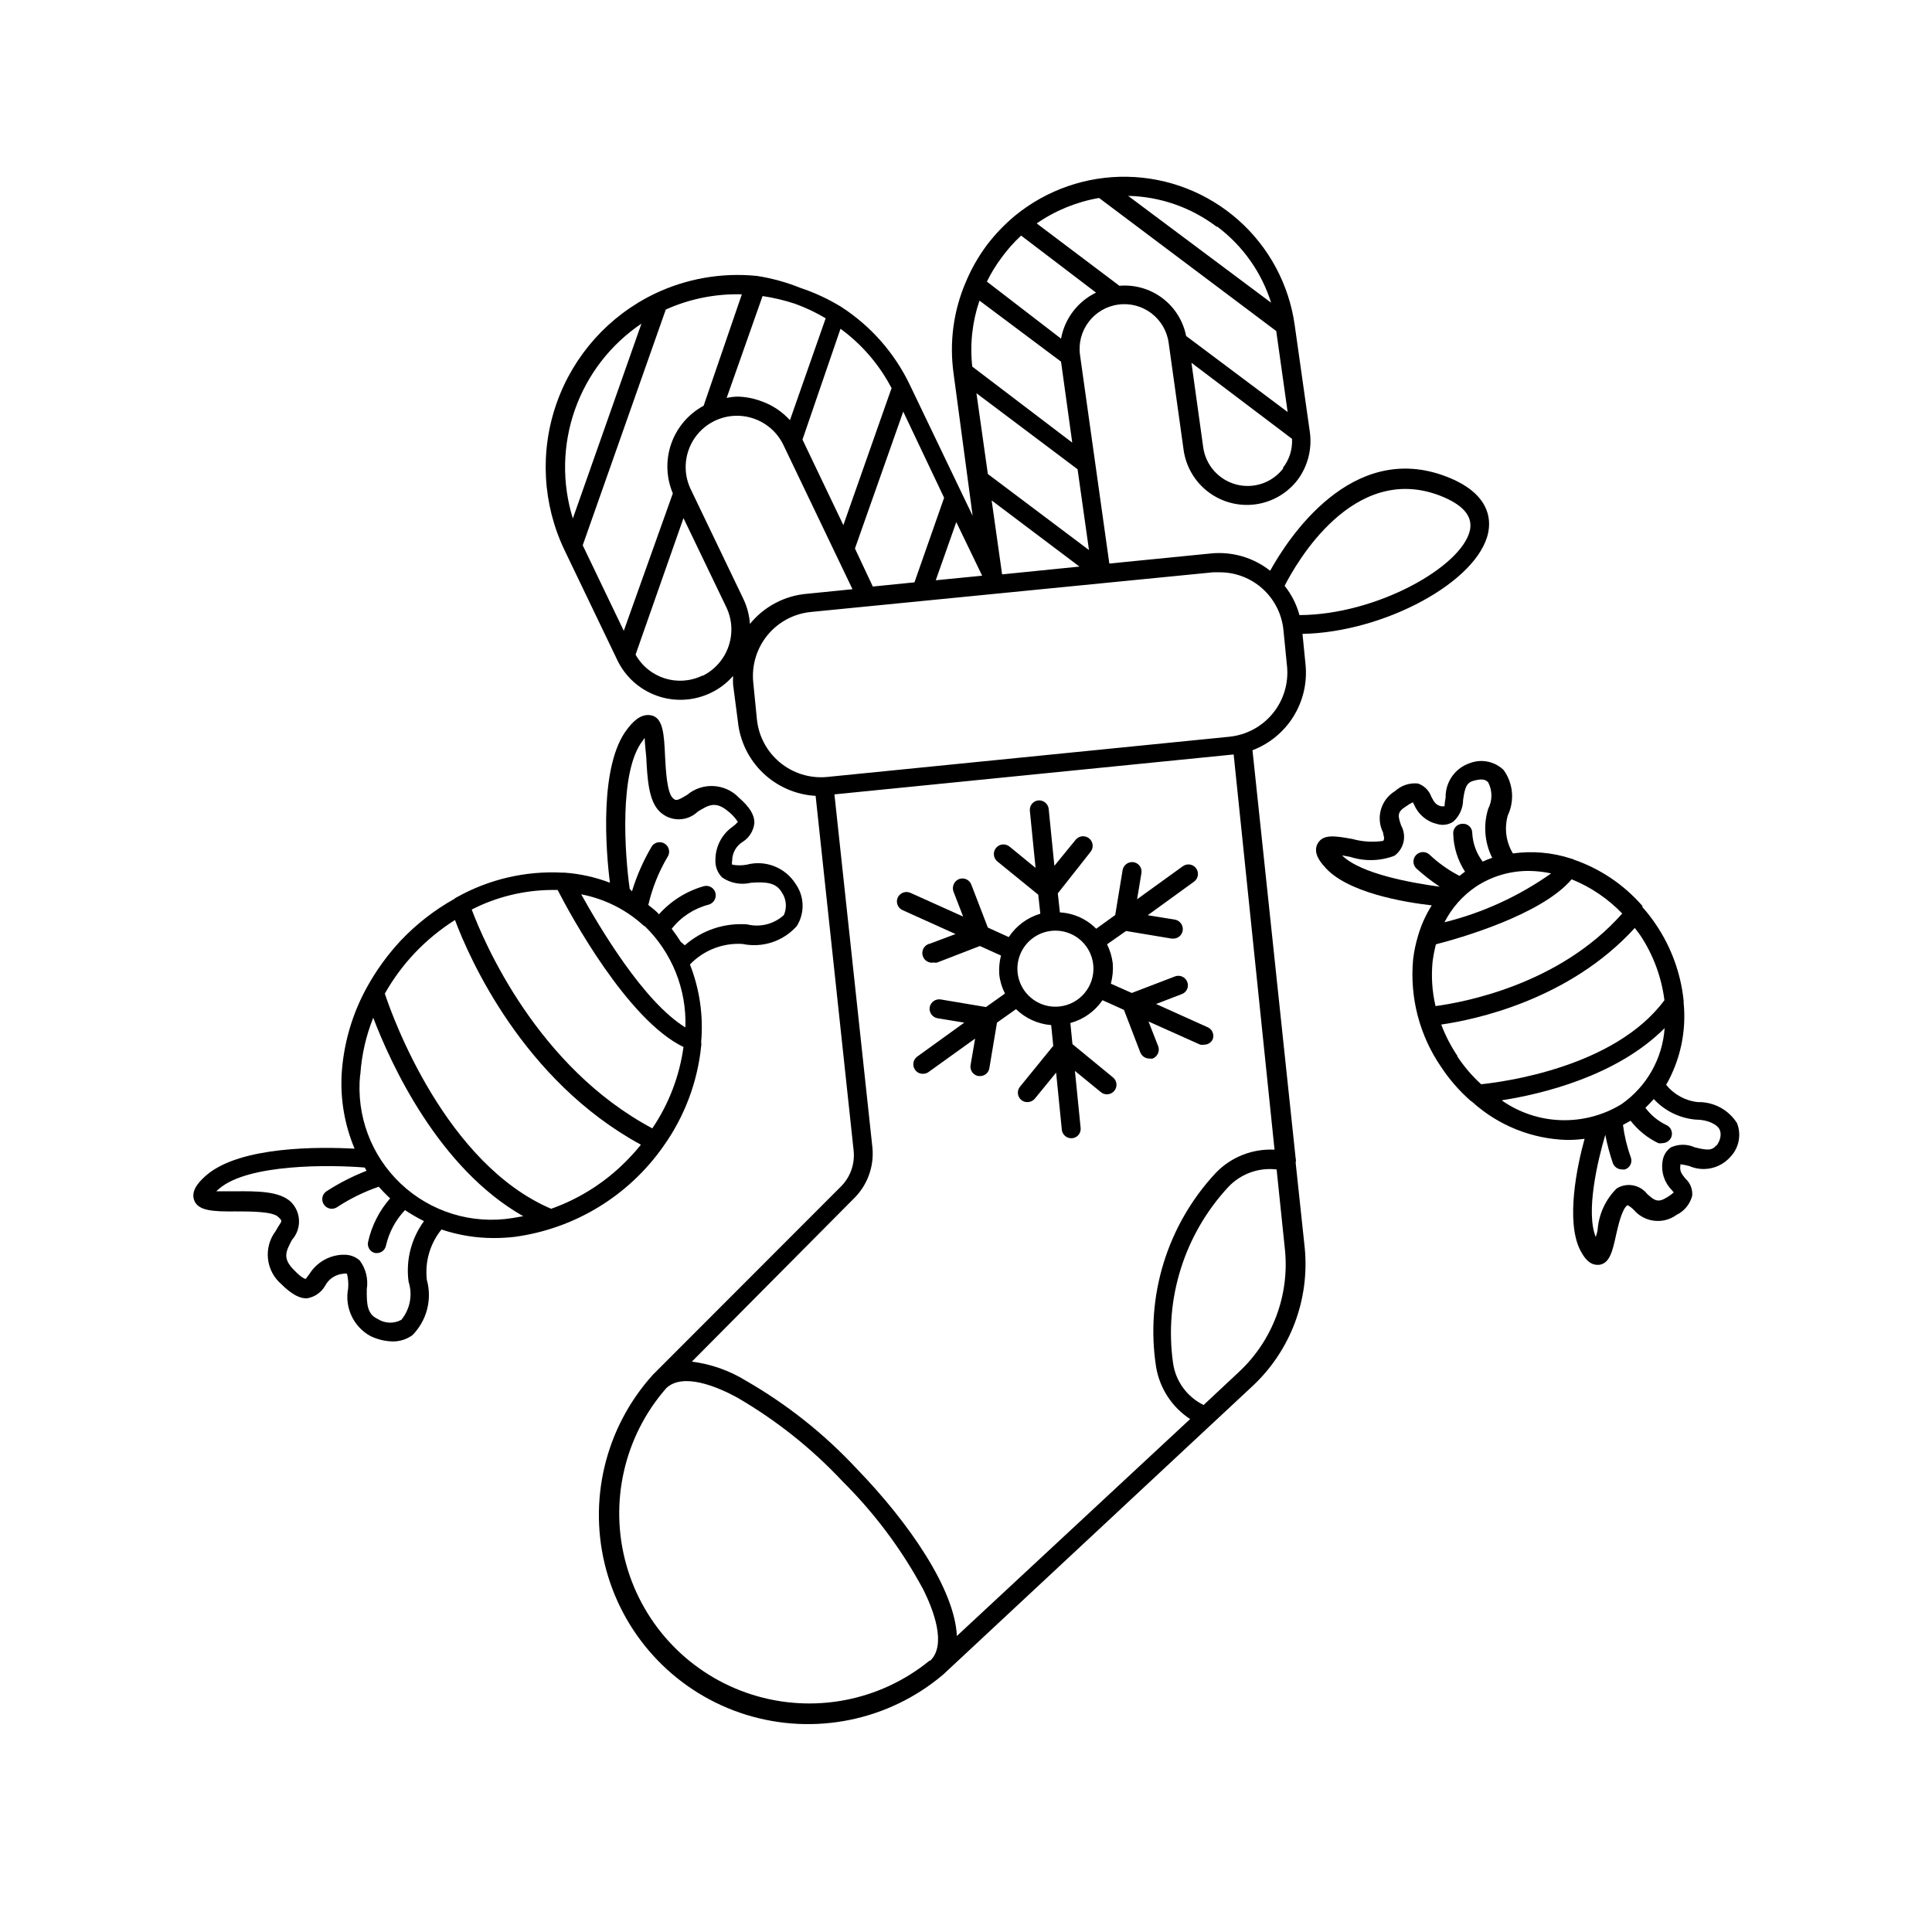 <?xml version="1.0" encoding="UTF-8"?>
<!-- Uploaded to: ICON Repo, www.svgrepo.com, Generator: ICON Repo Mixer Tools -->
<svg fill="#000000" width="800px" height="800px" version="1.1" viewBox="144 144 512 512" xmlns="http://www.w3.org/2000/svg">
 <g>
  <path d="m538.39 285.13c0.754-3.68 0.301-10.43-11.035-14.812-25.191-9.723-42.066 16.473-46.754 24.938l0.004 0.004c-4.445-3.512-10.086-5.156-15.719-4.586l-26.902 2.672-7.762-55.219c-0.918-6.484 3.594-12.484 10.078-13.402 6.481-0.918 12.48 3.594 13.398 10.078l3.981 28.516c0.645 4.426 3.012 8.414 6.59 11.102 3.574 2.684 8.07 3.844 12.5 3.227 4.43-0.617 8.434-2.961 11.141-6.519 2.664-3.606 3.82-8.105 3.223-12.547l-4.031-28.465c-1.512-10.75-6.809-20.609-14.934-27.809-8.129-7.195-18.555-11.262-29.406-11.465-10.855-0.203-21.43 3.469-29.82 10.355-2.773 2.312-5.273 4.93-7.457 7.809-2.207 2.977-4.055 6.207-5.488 9.625-3.328 7.684-4.461 16.141-3.277 24.434l5.039 37.633-16.625-34.66c-4.031-8.453-10.328-15.621-18.188-20.707-3.41-2.086-7.043-3.777-10.832-5.039-3.711-1.496-7.582-2.562-11.539-3.172-9.297-0.938-18.672 0.703-27.105 4.734-12.156 5.856-21.496 16.293-25.973 29.023s-3.723 26.715 2.094 38.891l13.957 29.07c2.113 4.473 5.926 7.914 10.59 9.559 4.664 1.648 9.793 1.359 14.246-0.793 2.254-1.074 4.258-2.602 5.894-4.484-0.051 0.789-0.051 1.578 0 2.367l1.262 9.676c0.52 5.203 2.879 10.055 6.656 13.676 3.777 3.621 8.723 5.773 13.949 6.07l10.078 94.062h-0.004c0.359 3.481-0.863 6.938-3.324 9.422l-49.879 49.926c-12.691 14.039-17.34 33.582-12.332 51.832s18.984 32.684 37.062 38.277 37.762 1.574 52.203-10.656l82.07-76.531c9.977-9.375 15.055-22.844 13.754-36.473l-2.418-22.672c0.102-0.379 0.102-0.781 0-1.16l-11.438-108.12c4.516-1.715 8.34-4.871 10.879-8.977 2.543-4.109 3.66-8.941 3.18-13.746l-0.805-8.113c21.66-0.402 46.551-13.852 49.219-26.852zm-105.8 4.637-26.801-20.152-3.023-21.41 26.801 20.152zm-2.519 4.383-20.504 2.066-2.769-19.598zm54.059-26.098c-2.887 3.832-7.793 5.551-12.441 4.363-4.648-1.191-8.125-5.059-8.816-9.805l-3.125-22.469 26.652 20.152c0.156 2.801-0.723 5.562-2.469 7.758zm-17.531-63.984c6.742 5.062 11.73 12.109 14.258 20.152l-37.887-28.312c8.473 0.188 16.672 3.043 23.43 8.16zm-31.336-7.606 46.953 35.266 3.023 21.461-26.902-20.152c-0.793-4.004-3.035-7.578-6.297-10.031-3.266-2.457-7.32-3.617-11.387-3.269l-21.914-16.523h-0.004c4.953-3.426 10.594-5.731 16.527-6.75zm-25.695 15.617c1.496-2.039 3.184-3.93 5.039-5.644l19.852 15.113v0.004c-4.859 2.352-8.301 6.883-9.273 12.191l-19.648-15.113c1.129-2.312 2.477-4.504 4.031-6.551zm-7.91 29.07c-0.656-5.898 0-11.867 1.914-17.484l21.613 16.172 2.973 21.461zm2.621 55.418-12.293 1.211 5.441-15.418zm-10.078-20.656-7.859 22.418-11.035 1.109-4.734-10.078 12.797-36.273zm-13.957-28.969-12.746 36.223-10.832-22.672 10.078-29.371c5.731 4.191 10.402 9.66 13.652 15.973zm-34.156-24.484c2.945 0.438 5.844 1.129 8.668 2.066 2.801 1.016 5.5 2.301 8.059 3.828l-9.473 27.004h0.004c-2.078-2.289-4.691-4.019-7.609-5.039-1.984-0.742-4.078-1.152-6.195-1.207-1 0.012-2 0.133-2.973 0.352zm-32.094 7.305-18.184 51.641c-2.922-9.418-2.727-19.527 0.551-28.828 3.273-9.301 9.457-17.301 17.637-22.812zm-4.684 81.414-10.883-22.672 22.016-62.473c6.328-2.848 13.219-4.223 20.152-4.027l-10.125 29.523c-4.008 2.16-7.062 5.738-8.574 10.031-1.508 4.297-1.363 9 0.414 13.191zm20.758 11.891c-6.434 3.09-14.156 0.637-17.633-5.594l12.695-36.172 11.336 23.578c3.242 6.738 0.484 14.832-6.199 18.188zm12.695-13.402c-0.125-2.41-0.727-4.773-1.762-6.949l-13.957-29.07c-3.238-6.777-0.375-14.895 6.398-18.137 6.762-3.219 14.855-0.387 18.137 6.348l18.34 38.289-12.043 1.211v-0.004c-5.906 0.496-11.363 3.367-15.113 7.961zm47.559 274.43c-13.168 10.742-30.863 14.117-47.062 8.984-16.199-5.133-28.719-18.086-33.297-34.449-4.578-16.367-0.598-33.934 10.582-46.73 4.434-4.281 13.652-0.352 18.742 2.418 10.379 6.012 19.816 13.516 28.012 22.27 8.52 8.461 15.734 18.137 21.414 28.715 2.566 5.191 6.246 14.512 1.812 18.793zm94.211-108.82 0.004 0.004c1.184 12.051-3.305 23.965-12.145 32.242l-9.422 8.816h0.004c-4.402-2.141-7.445-6.336-8.113-11.184-2.375-16.973 3.031-34.113 14.711-46.652 3.289-3.453 8.012-5.152 12.746-4.586zm-2.769-26.602v0.004c-5.832-0.305-11.516 1.938-15.566 6.144-12.891 13.809-18.723 32.773-15.82 51.438 0.949 5.66 4.219 10.664 9.02 13.805l-61.816 57.484c-0.555-12.191-12.344-29.676-26.652-44.438v0.004c-8.547-9.16-18.41-16.988-29.273-23.227-4.352-2.684-9.23-4.402-14.309-5.039l42.824-43.125c3.641-3.504 5.492-8.469 5.039-13.5l-10.078-93.707 105.8-10.578zm-11.988-109.43-106.81 10.68c-4.477 0.367-8.918-1.047-12.359-3.934-3.441-2.883-5.609-7.008-6.031-11.48l-0.957-9.672c-0.449-4.477 0.887-8.945 3.715-12.438 2.832-3.492 6.93-5.723 11.402-6.207l106.75-10.527h1.766c3.91-0.008 7.707 1.348 10.73 3.828 3.492 2.863 5.699 6.996 6.144 11.488l0.957 9.672h0.004c0.418 4.492-0.953 8.973-3.824 12.453-2.871 3.484-7.004 5.691-11.492 6.137zm18.59-32.242c-0.766-2.828-2.102-5.469-3.93-7.758 2.973-5.793 18.086-32.797 41.211-23.879 6.047 2.367 8.664 5.391 7.91 9.117-2.117 9.723-24.84 22.469-45.191 22.52z"/>
  <path d="m464.13 416.27-13.754-6.199 6.801-2.621c0.629-0.223 1.137-0.695 1.414-1.301 0.273-0.609 0.293-1.301 0.047-1.922-0.234-0.629-0.715-1.141-1.332-1.414-0.613-0.277-1.312-0.293-1.941-0.047l-11.438 4.383-5.543-2.469h0.004c0.473-1.754 0.641-3.578 0.504-5.391-0.215-1.754-0.727-3.457-1.512-5.039l5.039-3.527 12.09 2.016h0.453c1.227-0.008 2.269-0.902 2.469-2.113 0.215-1.375-0.703-2.668-2.066-2.922l-7.203-1.16 12.293-8.918c1.098-0.816 1.344-2.359 0.555-3.477-0.387-0.551-0.977-0.922-1.641-1.035-0.66-0.113-1.34 0.039-1.887 0.43l-12.145 8.77 1.16-6.953c0.211-1.363-0.707-2.641-2.066-2.871-1.371-0.215-2.664 0.699-2.922 2.062l-1.965 11.941-5.039 3.629c-2.559-2.586-5.988-4.129-9.621-4.332l-0.555-5.039 8.664-10.984c0.891-1.086 0.734-2.688-0.352-3.578-1.086-0.891-2.688-0.73-3.578 0.355l-5.644 6.902-1.512-15.113 0.004-0.004c-0.184-1.359-1.402-2.336-2.769-2.215-1.375 0.156-2.367 1.395-2.219 2.769l1.512 15.113-6.902-5.644v0.004c-1.086-0.891-2.688-0.734-3.578 0.352-0.891 1.086-0.73 2.688 0.355 3.578l10.832 8.816 0.555 5.039c-3.434 1.008-6.398 3.207-8.363 6.195l-5.543-2.519-4.383-11.387c-0.238-0.629-0.719-1.137-1.332-1.414-0.617-0.273-1.316-0.289-1.945-0.047-1.273 0.535-1.914 1.969-1.461 3.277l2.57 6.648-14.008-6.297h0.004c-1.27-0.539-2.734 0.016-3.328 1.262-0.566 1.266-0.004 2.75 1.262 3.324l14.055 6.348-6.699 2.519c-1.391 0.25-2.316 1.582-2.066 2.973s1.582 2.316 2.973 2.062c0.301 0.051 0.605 0.051 0.906 0l11.336-4.383 5.594 2.519c-0.418 1.645-0.57 3.348-0.453 5.039 0.191 1.758 0.703 3.465 1.512 5.039l-5.039 3.578-11.992-2.016c-1.371-0.215-2.664 0.699-2.922 2.062-0.215 1.375 0.703 2.668 2.066 2.922l7.106 1.16-12.496 9.02c-1.098 0.816-1.344 2.359-0.555 3.477 0.453 0.664 1.211 1.062 2.016 1.059 0.496 0.023 0.984-0.102 1.41-0.355l12.496-8.969-1.211 7.055c-0.211 1.363 0.707 2.641 2.066 2.871h0.453c1.238 0.016 2.293-0.891 2.469-2.113l2.016-12.043 5.039-3.578c2.519 2.453 5.816 3.949 9.32 4.234l0.555 5.492-8.816 10.832c-0.871 1.07-0.715 2.644 0.352 3.523 0.453 0.375 1.023 0.574 1.613 0.555 0.754 0.004 1.473-0.328 1.965-0.906l5.644-6.902 1.512 15.113h-0.004c0.129 1.273 1.188 2.25 2.469 2.269h0.25c0.668-0.051 1.285-0.371 1.711-0.883 0.426-0.512 0.629-1.176 0.559-1.84l-1.512-15.113 6.902 5.644c1.074 0.867 2.644 0.711 3.527-0.355 0.434-0.516 0.641-1.188 0.574-1.863-0.066-0.672-0.402-1.289-0.93-1.711l-10.73-8.816-0.555-5.594c3.469-0.941 6.484-3.082 8.516-6.047l5.691 2.57 4.332 11.285h0.004c0.387 0.969 1.324 1.605 2.367 1.613 0.301 0.047 0.605 0.047 0.906 0 1.293-0.516 1.941-1.969 1.461-3.277l-2.57-6.551 13.703 6.144v0.004c0.352 0.074 0.711 0.074 1.059 0 0.98 0.008 1.867-0.566 2.269-1.461 0.438-1.211-0.105-2.559-1.262-3.121zm-39.348-5.543c-4.086 0.441-8.027-1.641-9.969-5.266-1.938-3.625-1.48-8.062 1.156-11.215 2.633-3.152 6.918-4.391 10.828-3.125 3.91 1.262 6.66 4.773 6.953 8.875 0.383 5.406-3.578 10.148-8.969 10.73z"/>
  <path d="m253.29 497.84c1.871-1.891 3.211-4.242 3.883-6.816 0.676-2.574 0.656-5.281-0.055-7.848-0.555-4.789 0.844-9.602 3.879-13.348 4.465 1.504 9.145 2.269 13.855 2.266 1.82 0 3.637-0.102 5.441-0.301 15.914-2.125 30.215-10.801 39.449-23.934 5.617-7.84 9.09-17.008 10.074-26.602 0.074-0.363 0.074-0.742 0-1.105 0.613-6.992-0.402-14.027-2.973-20.559 3.613-3.766 8.699-5.754 13.906-5.438 2.606 0.547 5.312 0.398 7.844-0.43 2.527-0.832 4.793-2.32 6.566-4.309 2.176-3.469 2.035-7.91-0.352-11.234-2.746-4.305-7.961-6.344-12.898-5.039-1.281 0.242-2.598 0.242-3.879 0-0.082-0.348-0.082-0.711 0-1.059 0.008-2.066 1.098-3.977 2.871-5.035 1.73-1.125 2.844-2.984 3.023-5.039 0-2.016-1.16-4.031-4.082-6.602-3.672-3.836-9.688-4.164-13.754-0.754-2.719 1.664-3.023 1.562-3.777 0.855-1.562-1.461-1.863-7.305-2.066-11.133-0.25-5.691-0.504-10.078-3.578-10.781-3.074-0.707-5.391 2.266-6.449 3.629-7.508 9.672-5.644 32.344-4.586 40.707h0.004c-3.863-1.477-7.922-2.375-12.043-2.672h-0.555c-9.707-0.512-19.363 1.723-27.859 6.449-0.316 0.137-0.605 0.324-0.855 0.555-5.207 2.922-9.945 6.606-14.059 10.93-3.578 3.828-6.66 8.094-9.168 12.699-3.809 6.988-6.047 14.727-6.551 22.672-0.387 6.789 0.785 13.578 3.426 19.848-9.219-0.504-30.23-0.707-39.246 7.004-1.309 1.16-4.332 3.777-3.273 6.648s5.039 3.023 10.984 2.973c3.828 0 9.723 0 11.234 1.41 1.512 1.41 0.906 0.957-0.605 3.777v0.004c-3.316 4.359-2.656 10.547 1.512 14.105 2.769 2.769 5.039 3.879 6.852 3.727 1.992-0.348 3.731-1.566 4.734-3.324 0.941-1.789 2.723-2.981 4.734-3.172 0.348-0.086 0.711-0.086 1.059 0 0.312 1.266 0.414 2.578 0.305 3.879-0.977 5.019 1.379 10.098 5.844 12.594 1.852 0.91 3.879 1.406 5.945 1.461 1.879 0.023 3.715-0.559 5.238-1.66zm61.062-157.59 0.504-0.703c0 1.512 0.301 3.578 0.402 5.039 0.301 5.742 0.605 11.688 3.578 14.508 2.809 2.711 7.266 2.711 10.074 0 2.871-1.762 4.734-2.922 8.16 0h0.004c0.965 0.762 1.801 1.684 2.469 2.719-0.391 0.453-0.832 0.855-1.312 1.211-2.883 1.988-4.613 5.262-4.633 8.766-0.121 1.758 0.523 3.484 1.762 4.734 2.234 1.543 5.019 2.055 7.66 1.414 4.082-0.301 6.648 0 8.113 2.469l-0.004-0.004c1.262 1.785 1.492 4.102 0.605 6.098-2.625 2.398-6.273 3.324-9.723 2.469-6.031-0.457-11.992 1.543-16.527 5.543l-1.059-0.906c-0.773-1.211-1.578-2.367-2.418-3.477 2.484-3.152 5.938-5.402 9.824-6.398 1.34-0.391 2.121-1.777 1.766-3.125-0.371-1.332-1.738-2.117-3.074-1.762-4.59 1.309-8.715 3.894-11.891 7.453l-0.504-0.555c-0.754-0.707-1.562-1.309-2.316-1.914v0.004c1.027-4.449 2.723-8.715 5.039-12.648 0.418-0.574 0.574-1.301 0.426-2-0.148-0.699-0.582-1.301-1.199-1.66-0.617-0.355-1.355-0.438-2.035-0.219-0.676 0.215-1.23 0.711-1.527 1.359-2.113 3.641-3.805 7.512-5.035 11.539l-0.605-0.656c-1.262-8.918-2.922-31.184 3.477-39.297zm0.504 49.172c7.227 7.027 11.141 16.781 10.781 26.855-11.082-6.75-22.773-26.602-27.609-35.266v-0.004c6.238 1.188 12.016 4.102 16.676 8.414zm-24.789-9.57h1.715c3.324 6.5 18.488 34.461 33.352 41.613-1.066 7.727-3.894 15.102-8.262 21.562-30.582-16.273-44.637-49.422-47.863-57.988 6.523-3.332 13.734-5.109 21.059-5.188zm-36.172 16.727c3.184-3.352 6.773-6.297 10.68-8.77 3.777 10.078 18.035 42.57 49.273 59.551-0.871 1.105-1.797 2.164-2.773 3.176-5.789 6.223-12.996 10.961-21.008 13.805-27.859-11.891-41.918-50.383-44.082-57.031 2.195-3.883 4.852-7.488 7.91-10.73zm-14.41 32.242c0.34-5.188 1.496-10.289 3.426-15.113 4.637 12.191 17.281 39.852 39.75 52.598l-2.922 0.504c-10.707 1.707-21.602-1.648-29.492-9.082-7.891-7.438-11.883-18.117-10.812-28.906zm4.637 64.738c-2.82-1.309-2.973-3.879-2.922-7.91 0.43-2.684-0.242-5.426-1.867-7.606-1.172-1.047-2.711-1.59-4.281-1.512h-0.555c-3.461 0.234-6.606 2.106-8.465 5.039l-1.008 1.359s-0.855 0-3.023-2.266c-3.273-3.223-2.215-5.039-0.605-8.113h0.004c2.59-2.914 2.434-7.352-0.352-10.074-3.023-2.82-8.918-2.82-14.711-2.769h-5.039l0.754-0.656c7.609-6.648 29.371-6.398 38.594-5.644l0.504 0.855c-3.719 1.457-7.277 3.277-10.633 5.441-1.148 0.77-1.461 2.32-0.703 3.477 0.469 0.715 1.262 1.148 2.113 1.16 0.484-0.012 0.953-0.148 1.363-0.402 3.449-2.273 7.176-4.102 11.082-5.441 0.805 0.906 1.664 1.812 2.57 2.672l0.453 0.402v-0.004c-2.887 3.293-4.898 7.262-5.844 11.539-0.148 0.648-0.031 1.328 0.328 1.891 0.363 0.559 0.934 0.949 1.586 1.082h0.352c1.191 0.023 2.227-0.801 2.469-1.965 0.801-3.535 2.543-6.793 5.039-9.422 1.621 1.074 3.301 2.051 5.039 2.922-3.394 4.625-4.856 10.387-4.082 16.07 1.113 3.469 0.391 7.262-1.914 10.078-1.965 1.074-4.356 1-6.246-0.203z"/>
  <path d="m593.96 436.07c-3.301-0.348-6.328-2-8.414-4.582 3.769-6.598 5.391-14.207 4.637-21.766v-0.504c-0.742-7.215-3.25-14.137-7.305-20.152-1.098-1.648-2.309-3.211-3.629-4.688 0.016-0.098 0.016-0.199 0-0.301-4.856-5.59-11.094-9.809-18.086-12.242-0.25-0.145-0.523-0.246-0.809-0.301-4.969-1.621-10.238-2.086-15.414-1.363-1.832-3.023-2.324-6.672-1.359-10.074 1.852-3.918 1.426-8.531-1.109-12.043-2.383-2.293-5.879-3.004-8.969-1.812-3.894 1.316-6.484 5.008-6.398 9.117-0.156 0.766-0.258 1.539-0.301 2.32h-0.859c-1.461-0.352-1.914-1.16-2.672-2.621h0.004c-0.59-1.621-1.891-2.883-3.527-3.426-2.211-0.219-4.41 0.516-6.047 2.016-3.762 2.269-5.144 7.055-3.172 10.984 0 0.656 0.605 1.664 0 2.215-2.711 0.402-5.473 0.23-8.113-0.504-4.484-0.805-7.707-1.359-9.168 1.109-1.461 2.469 0.707 5.039 1.613 6.047 5.742 7.055 21.41 9.621 28.566 10.43v-0.004c-1.582 2.504-2.805 5.219-3.629 8.062-0.621 2.039-1.059 4.129-1.309 6.246-0.941 10.102 1.699 20.215 7.453 28.566 2.16 3.262 4.734 6.223 7.66 8.816l0.555 0.402c6.922 6.262 15.859 9.84 25.188 10.078 1.535 0 3.066-0.102 4.586-0.305-2.016 7.254-5.039 21.816-1.16 29.523 0.656 1.211 2.066 3.879 4.535 3.879h0.453c2.82-0.352 3.578-3.578 4.535-8.012 0.555-2.418 1.562-6.902 3.023-7.809v0.004c0.598 0.316 1.141 0.727 1.613 1.207 2.852 3.371 7.82 3.965 11.387 1.359 2.043-0.996 3.551-2.836 4.129-5.035 0.16-1.707-0.496-3.387-1.762-4.535-1.059-1.258-1.613-2.066-1.359-3.527v-0.301c0.781 0.098 1.555 0.246 2.316 0.453 3.758 1.652 8.148 0.695 10.883-2.367 2.305-2.379 3.016-5.883 1.812-8.969-2.234-3.562-6.176-5.688-10.379-5.594zm-44.688-61.262c1.949 0.02 3.891 0.242 5.793 0.656-8.531 6.039-18.117 10.434-28.262 12.945 1.93-3.793 4.789-7.031 8.312-9.422 4.195-2.773 9.125-4.231 14.156-4.18zm-49.676-4.133 2.215 0.402h0.004c3.832 1.246 7.973 1.137 11.738-0.301 2.523-1.844 3.277-5.277 1.762-8.012-0.805-2.418-1.211-3.527 1.258-5.039v0.004c0.574-0.422 1.18-0.793 1.816-1.109 0.164 0.215 0.297 0.453 0.402 0.703 1.098 2.547 3.344 4.418 6.047 5.039 1.445 0.453 3.016 0.23 4.281-0.605 1.648-1.473 2.602-3.578 2.621-5.793 0.453-3.125 0.855-4.535 2.719-5.039 1.863-0.504 3.074-0.555 3.93 0.402v0.004c1.141 2.195 1.141 4.805 0 7-1.344 4.309-0.961 8.969 1.059 13-0.859 0.281-1.699 0.621-2.519 1.008-1.668-2.199-2.633-4.852-2.769-7.609 0.004-0.688-0.285-1.344-0.797-1.805-0.508-0.461-1.191-0.684-1.875-0.613-0.664 0.027-1.289 0.32-1.734 0.812-0.445 0.492-0.676 1.145-0.633 1.809 0.098 3.582 1.18 7.066 3.125 10.074-0.508 0.344-0.996 0.711-1.461 1.109-2.906-1.496-5.586-3.398-7.961-5.641-1.031-0.949-2.633-0.879-3.578 0.148-0.945 1.031-0.879 2.633 0.152 3.578 1.934 1.738 3.988 3.336 6.144 4.785-7.051-0.957-20.957-3.324-25.945-8.363zm24.082 27.961c0.203-1.473 0.488-2.938 0.855-4.383 5.945-1.512 27.961-7.758 35.973-17.23 5.055 2.047 9.621 5.137 13.402 9.07-16.727 18.941-42.117 23.527-49.473 24.535-0.93-3.941-1.184-8.012-0.758-12.043zm6.551 25.191c-1.742-2.598-3.18-5.387-4.285-8.312 8.766-1.258 33.855-6.449 51.289-25.594 0.453 0.605 0.957 1.211 1.41 1.863 3.457 5.188 5.664 11.102 6.449 17.281-13.199 17.836-42.773 21.664-48.566 22.27-2.398-2.18-4.516-4.648-6.297-7.356zm11.891 11.738c10.078-1.562 30.23-6.246 43.023-19.094-0.57 8.102-4.773 15.512-11.438 20.152-4.785 2.926-10.32 4.394-15.93 4.234-5.606-0.16-11.047-1.945-15.656-5.141zm56.73 11.941c-1.16 1.512-2.621 1.309-5.691 0.555h-0.004c-2.019-0.914-4.332-0.914-6.348 0-1.234 0.871-2.039 2.227-2.219 3.727-0.434 2.785 0.484 5.609 2.469 7.609l0.504 0.605c-0.527 0.477-1.102 0.898-1.711 1.258-2.519 1.613-3.426 0.855-5.34-0.855h-0.004c-1.922-2.469-5.391-3.098-8.059-1.461-2.894 2.867-4.68 6.668-5.039 10.73 0 0.656-0.352 1.461-0.504 2.168-2.719-6.551 0.453-20.152 2.519-27.105 0.5 2.559 1.176 5.086 2.016 7.555 0.387 0.969 1.324 1.605 2.367 1.613 0.285 0.051 0.574 0.051 0.855 0 0.637-0.215 1.16-0.684 1.445-1.289 0.285-0.609 0.309-1.309 0.066-1.934-1-2.773-1.691-5.644-2.066-8.566l2.016-1.109c1.961 2.523 4.481 4.559 7.356 5.945 0.352 0.07 0.711 0.07 1.059 0 0.988-0.012 1.883-0.578 2.32-1.461 0.574-1.254 0.035-2.734-1.211-3.324-2.215-1.043-4.137-2.617-5.594-4.586 0.754-0.754 1.512-1.512 2.215-2.316h0.004c2.891 3.129 6.84 5.066 11.082 5.441 3.273 0 5.793 1.309 6.398 2.719 0.605 1.41-0.051 3.176-0.906 4.234z"/>
 </g>
</svg>